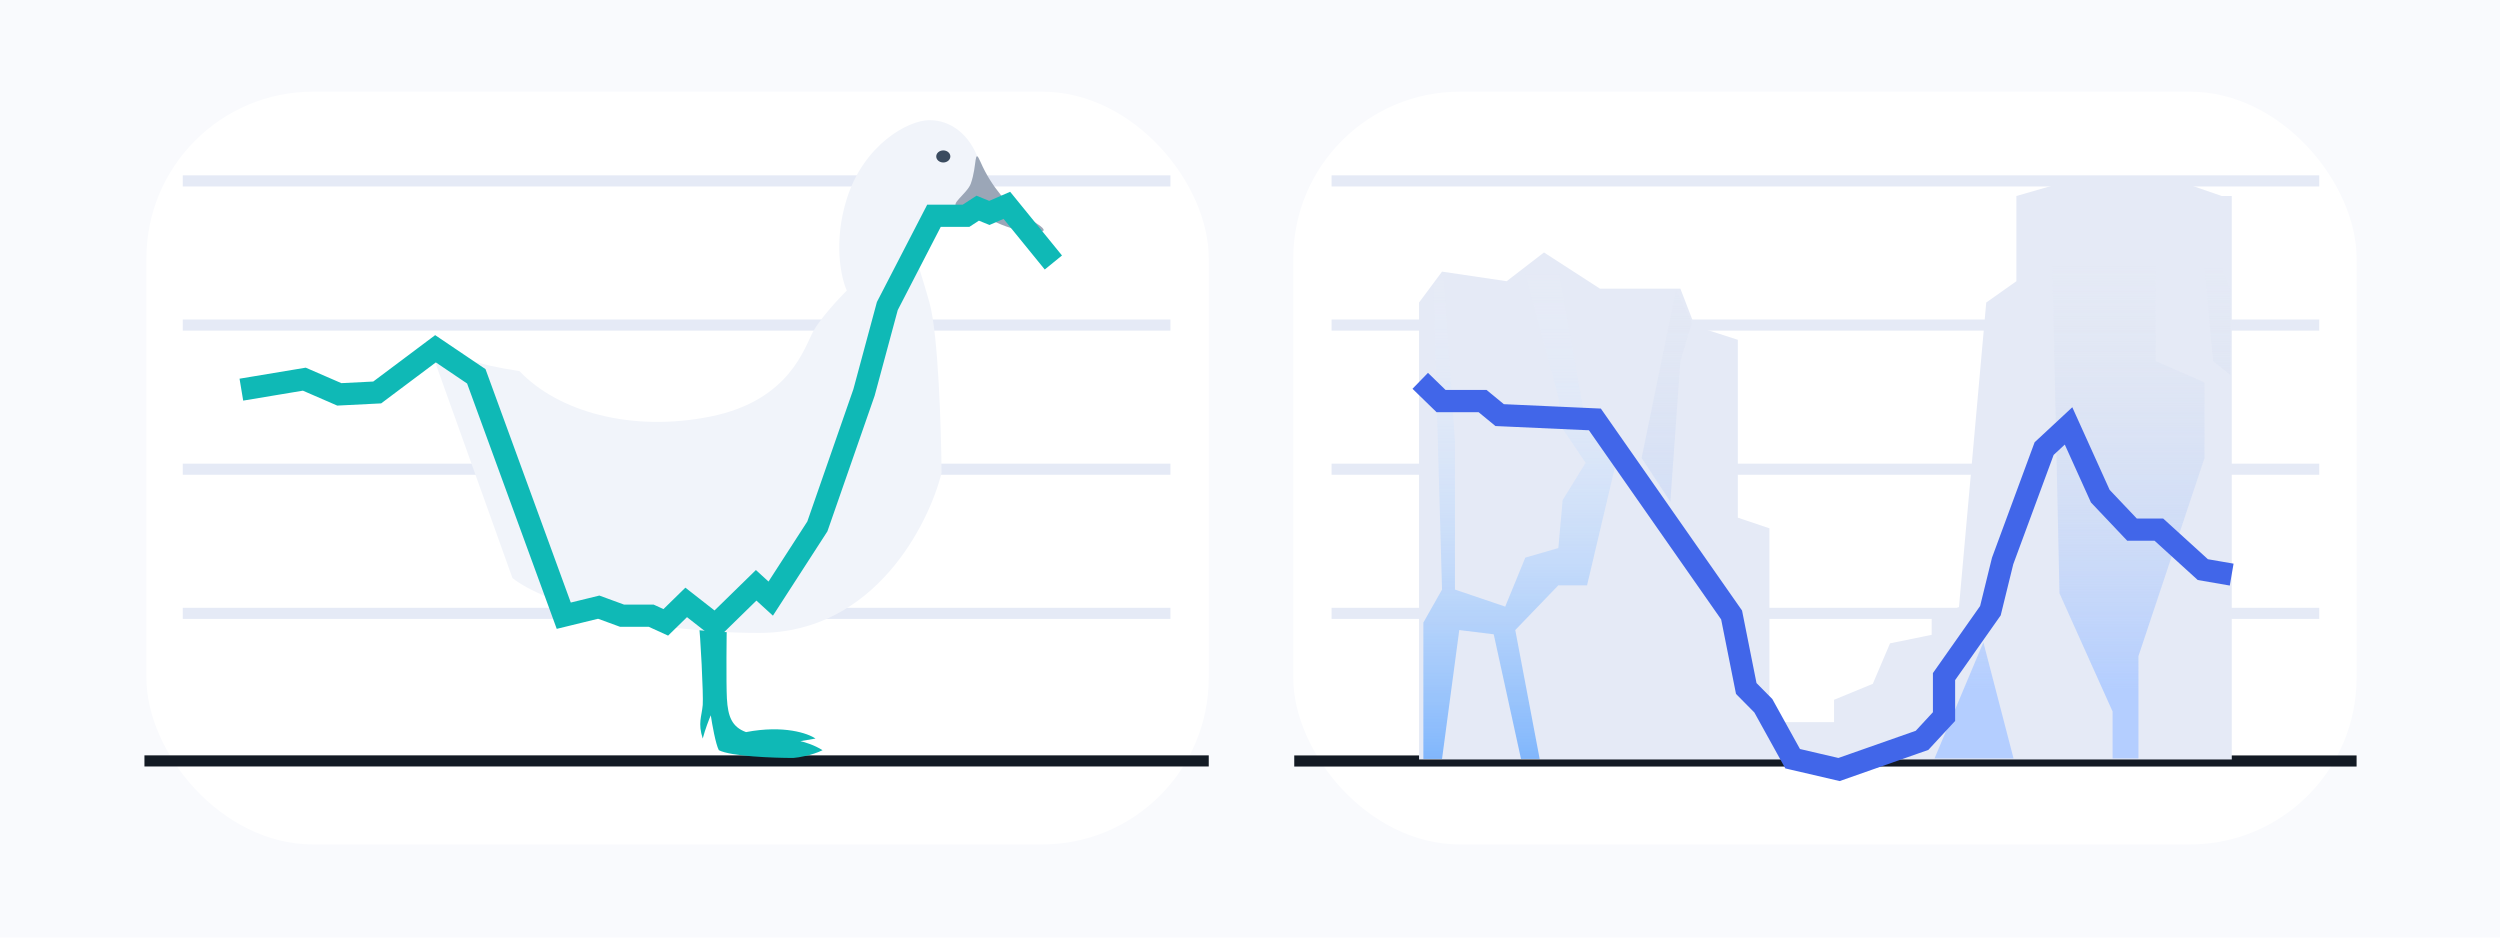 <svg width="900" height="338" viewBox="0 0 900 338" fill="none" xmlns="http://www.w3.org/2000/svg">
<g clip-path="url(#clip0_1028_32662)">
<rect width="900" height="337.5" fill="#F9FAFD"/>
<g filter="url(#filter0_d_1028_32662)">
<rect x="52.708" y="33" width="382.443" height="271" rx="60" fill="white"/>
</g>
<path d="M52 273.93H435.15" stroke="#131A24" stroke-width="4"/>
<path d="M65.798 65.125L421.352 65.125" stroke="#E5EAF6" stroke-width="4"/>
<path d="M65.798 168.914L421.352 168.914" stroke="#E5EAF6" stroke-width="4"/>
<path d="M65.798 117.023L421.352 117.023" stroke="#E5EAF6" stroke-width="4"/>
<path d="M65.798 220.809L421.352 220.809" stroke="#E5EAF6" stroke-width="4"/>
<path d="M252.985 253.78C253.275 250.428 252.139 228.077 251.535 224.043H261.683C261.562 226.526 261.393 246.238 261.683 251.452C262.045 257.969 263.495 261.693 268.569 263.555C282.196 260.948 290.918 264.021 293.575 265.883L288.139 266.814C289.589 267.124 293.213 268.21 296.112 270.072C292.343 271.934 287.535 272.71 285.602 272.865C278.475 272.865 263.133 272.307 258.784 270.072C257.624 267.838 256.367 260.762 255.884 257.504C255.28 258.9 253.855 262.531 252.985 265.883C251.173 260.297 252.622 257.969 252.985 253.78Z" fill="#0FB9B6"/>
<path d="M184.478 208.08L156.902 131.066C154.362 127.075 150.807 120.036 156.902 123.809C164.522 128.526 170.69 131.066 187.018 133.606C200.806 148.12 227.203 155.739 255.868 149.934C284.533 144.128 289.613 124.898 292.878 119.092C295.491 114.448 301.949 107.481 304.852 104.578C302.796 100.103 299.917 87.234 304.852 71.56C311.02 51.966 326.985 43.258 334.605 43.258C342.225 43.258 349.119 48.338 352.384 57.772C355.65 67.206 362.907 73.737 366.535 76.277C370.164 78.817 381.775 83.896 369.801 82.808C357.827 81.719 348.393 73.737 344.765 73.737C341.136 73.737 329.525 84.985 329.525 89.339C329.525 93.693 330.614 94.782 334.605 108.933C337.798 120.253 338.838 154.53 338.959 170.253C334.484 188.274 315.084 227.855 273.285 227.855C231.485 227.855 195.485 217.03 184.478 208.08Z" fill="#F1F4FA"/>
<path d="M370.429 83.384C358.456 82.296 350.934 74.468 345.389 74.313C340.936 74.189 348.183 69.744 349.482 66.118C351.835 59.548 350.57 52.695 353.013 58.348C356.973 67.512 363.535 74.313 367.164 76.853C370.792 79.393 382.403 84.473 370.429 83.384Z" fill="#9BA6B7"/>
<ellipse cx="339.585" cy="56.322" rx="2.54" ry="2.177" fill="#3A4B5F"/>
<path d="M379.214 94.499L362.466 73.918L356.169 76.654L351.972 74.944L347.774 77.68H336.23L319.439 110.168L311.044 141.288L294.253 189.508L277.462 215.499L272.215 210.711L257.523 225.074L247.029 216.866L239.683 224.048L234.436 221.654H223.941L215.546 218.576L202.953 221.654L171.47 135.475L156.778 125.557L135.789 141.288L122.147 141.972L109.554 136.501L86.891 140.274" stroke="#0FB9B6" stroke-width="8"/>
<g filter="url(#filter1_d_1028_32662)">
<rect x="465.576" y="33" width="382.796" height="271" rx="60" fill="white"/>
</g>
<path d="M465.93 273.957L848.372 273.957" stroke="#131A24" stroke-width="4"/>
<path d="M479.373 65.125L834.928 65.125" stroke="#E5EAF6" stroke-width="4"/>
<path d="M479.373 168.914L834.928 168.914" stroke="#E5EAF6" stroke-width="4"/>
<path d="M479.373 117.023L834.928 117.023" stroke="#E5EAF6" stroke-width="4"/>
<path d="M479.373 220.809L834.928 220.809" stroke="#E5EAF6" stroke-width="4"/>
<path d="M519.131 97.787L510.86 108.906V273.398H803.441V70.563H799.823L784.315 65.195H744.511L725.902 70.563V101.238L715.047 108.906L705.225 218.568L695.403 222.402V228.537L680.412 231.604L674.209 246.175L660.252 251.926V259.978H636.991V190.194L625.618 186.359V122.327L610.11 117.342L604.941 103.922H575.993L555.833 90.885L542.393 101.238L519.131 97.787Z" fill="#E5EAF6"/>
<path d="M523.783 158.948L519.648 98.75L516.03 102.2L519.131 212.245L512.411 224.132V273.211H519.131L525.334 226.816L537.74 228.349L547.562 273.211H554.282L545.494 226.816L561.002 210.711H571.341L582.196 164.7L571.341 155.114L561.002 96.832L555.833 94.148L549.113 98.75L561.002 142.844L562.553 154.347L570.824 166.617L562.553 180.037L561.002 197.291L549.113 200.742L541.876 218.38L523.783 212.245V158.948Z" fill="url(#paint0_linear_1028_32662)"/>
<path d="M590.984 164.887L603.39 104.305L609.077 116.191L604.941 129.995L601.323 180.608L590.984 164.887Z" fill="url(#paint1_linear_1028_32662)"/>
<path d="M760.536 256.144V273.015H769.841V236.205L793.62 164.887V137.664L776.044 129.995V94.336H738.825L741.41 213.583L760.536 256.144Z" fill="url(#paint2_linear_1028_32662)"/>
<path d="M724.868 273.015L714.013 231.221L696.437 273.015H724.868Z" fill="url(#paint3_linear_1028_32662)"/>
<path d="M799.823 96.253L802.924 104.305V134.98L796.721 129.995L793.62 96.253H799.823Z" fill="url(#paint4_linear_1028_32662)"/>
<path d="M511.283 137.094L518.782 144.383H533.724L539.877 149.439L574.157 150.995L623.378 221.402L628.652 247.853L634.805 254.077L645.352 273.137L662.053 277.027L691.937 266.524L699.848 257.967V243.574L716.548 219.846L720.943 201.953L735.885 161.498L744.675 153.329L756.101 178.613L767.528 190.672H777.196L793.018 205.064L803.403 206.857" stroke="#4166E9" stroke-width="8"/>
</g>
<defs>
<filter id="filter0_d_1028_32662" x="12.708" y="-7" width="462.443" height="351" filterUnits="userSpaceOnUse" color-interpolation-filters="sRGB">
<feFlood flood-opacity="0" result="BackgroundImageFix"/>
<feColorMatrix in="SourceAlpha" type="matrix" values="0 0 0 0 0 0 0 0 0 0 0 0 0 0 0 0 0 0 127 0" result="hardAlpha"/>
<feOffset/>
<feGaussianBlur stdDeviation="20"/>
<feComposite in2="hardAlpha" operator="out"/>
<feColorMatrix type="matrix" values="0 0 0 0 0.761 0 0 0 0 0.812 0 0 0 0 0.886 0 0 0 0.1 0"/>
<feBlend mode="normal" in2="BackgroundImageFix" result="effect1_dropShadow_1028_32662"/>
<feBlend mode="normal" in="SourceGraphic" in2="effect1_dropShadow_1028_32662" result="shape"/>
</filter>
<filter id="filter1_d_1028_32662" x="425.576" y="-7" width="462.796" height="351" filterUnits="userSpaceOnUse" color-interpolation-filters="sRGB">
<feFlood flood-opacity="0" result="BackgroundImageFix"/>
<feColorMatrix in="SourceAlpha" type="matrix" values="0 0 0 0 0 0 0 0 0 0 0 0 0 0 0 0 0 0 127 0" result="hardAlpha"/>
<feOffset/>
<feGaussianBlur stdDeviation="20"/>
<feComposite in2="hardAlpha" operator="out"/>
<feColorMatrix type="matrix" values="0 0 0 0 0.761 0 0 0 0 0.812 0 0 0 0 0.886 0 0 0 0.1 0"/>
<feBlend mode="normal" in2="BackgroundImageFix" result="effect1_dropShadow_1028_32662"/>
<feBlend mode="normal" in="SourceGraphic" in2="effect1_dropShadow_1028_32662" result="shape"/>
</filter>
<linearGradient id="paint0_linear_1028_32662" x1="547.304" y1="94.148" x2="547.304" y2="273.211" gradientUnits="userSpaceOnUse">
<stop stop-color="white" stop-opacity="0"/>
<stop offset="1" stop-color="#519EFF" stop-opacity="0.68"/>
</linearGradient>
<linearGradient id="paint1_linear_1028_32662" x1="696.954" y1="94.336" x2="696.954" y2="273.015" gradientUnits="userSpaceOnUse">
<stop stop-color="#DBE0EB" stop-opacity="0"/>
<stop offset="0.859" stop-color="#B4CEFF"/>
</linearGradient>
<linearGradient id="paint2_linear_1028_32662" x1="696.954" y1="94.336" x2="696.954" y2="273.015" gradientUnits="userSpaceOnUse">
<stop stop-color="#DBE0EB" stop-opacity="0"/>
<stop offset="0.859" stop-color="#B4CEFF"/>
</linearGradient>
<linearGradient id="paint3_linear_1028_32662" x1="696.954" y1="94.336" x2="696.954" y2="273.015" gradientUnits="userSpaceOnUse">
<stop stop-color="#DBE0EB" stop-opacity="0"/>
<stop offset="0.859" stop-color="#B4CEFF"/>
</linearGradient>
<linearGradient id="paint4_linear_1028_32662" x1="696.954" y1="94.336" x2="696.954" y2="273.015" gradientUnits="userSpaceOnUse">
<stop stop-color="#DBE0EB" stop-opacity="0"/>
<stop offset="0.859" stop-color="#B4CEFF"/>
</linearGradient>
<clipPath id="clip0_1028_32662">
<rect width="900" height="337.5" fill="white"/>
</clipPath>
</defs>
</svg>
